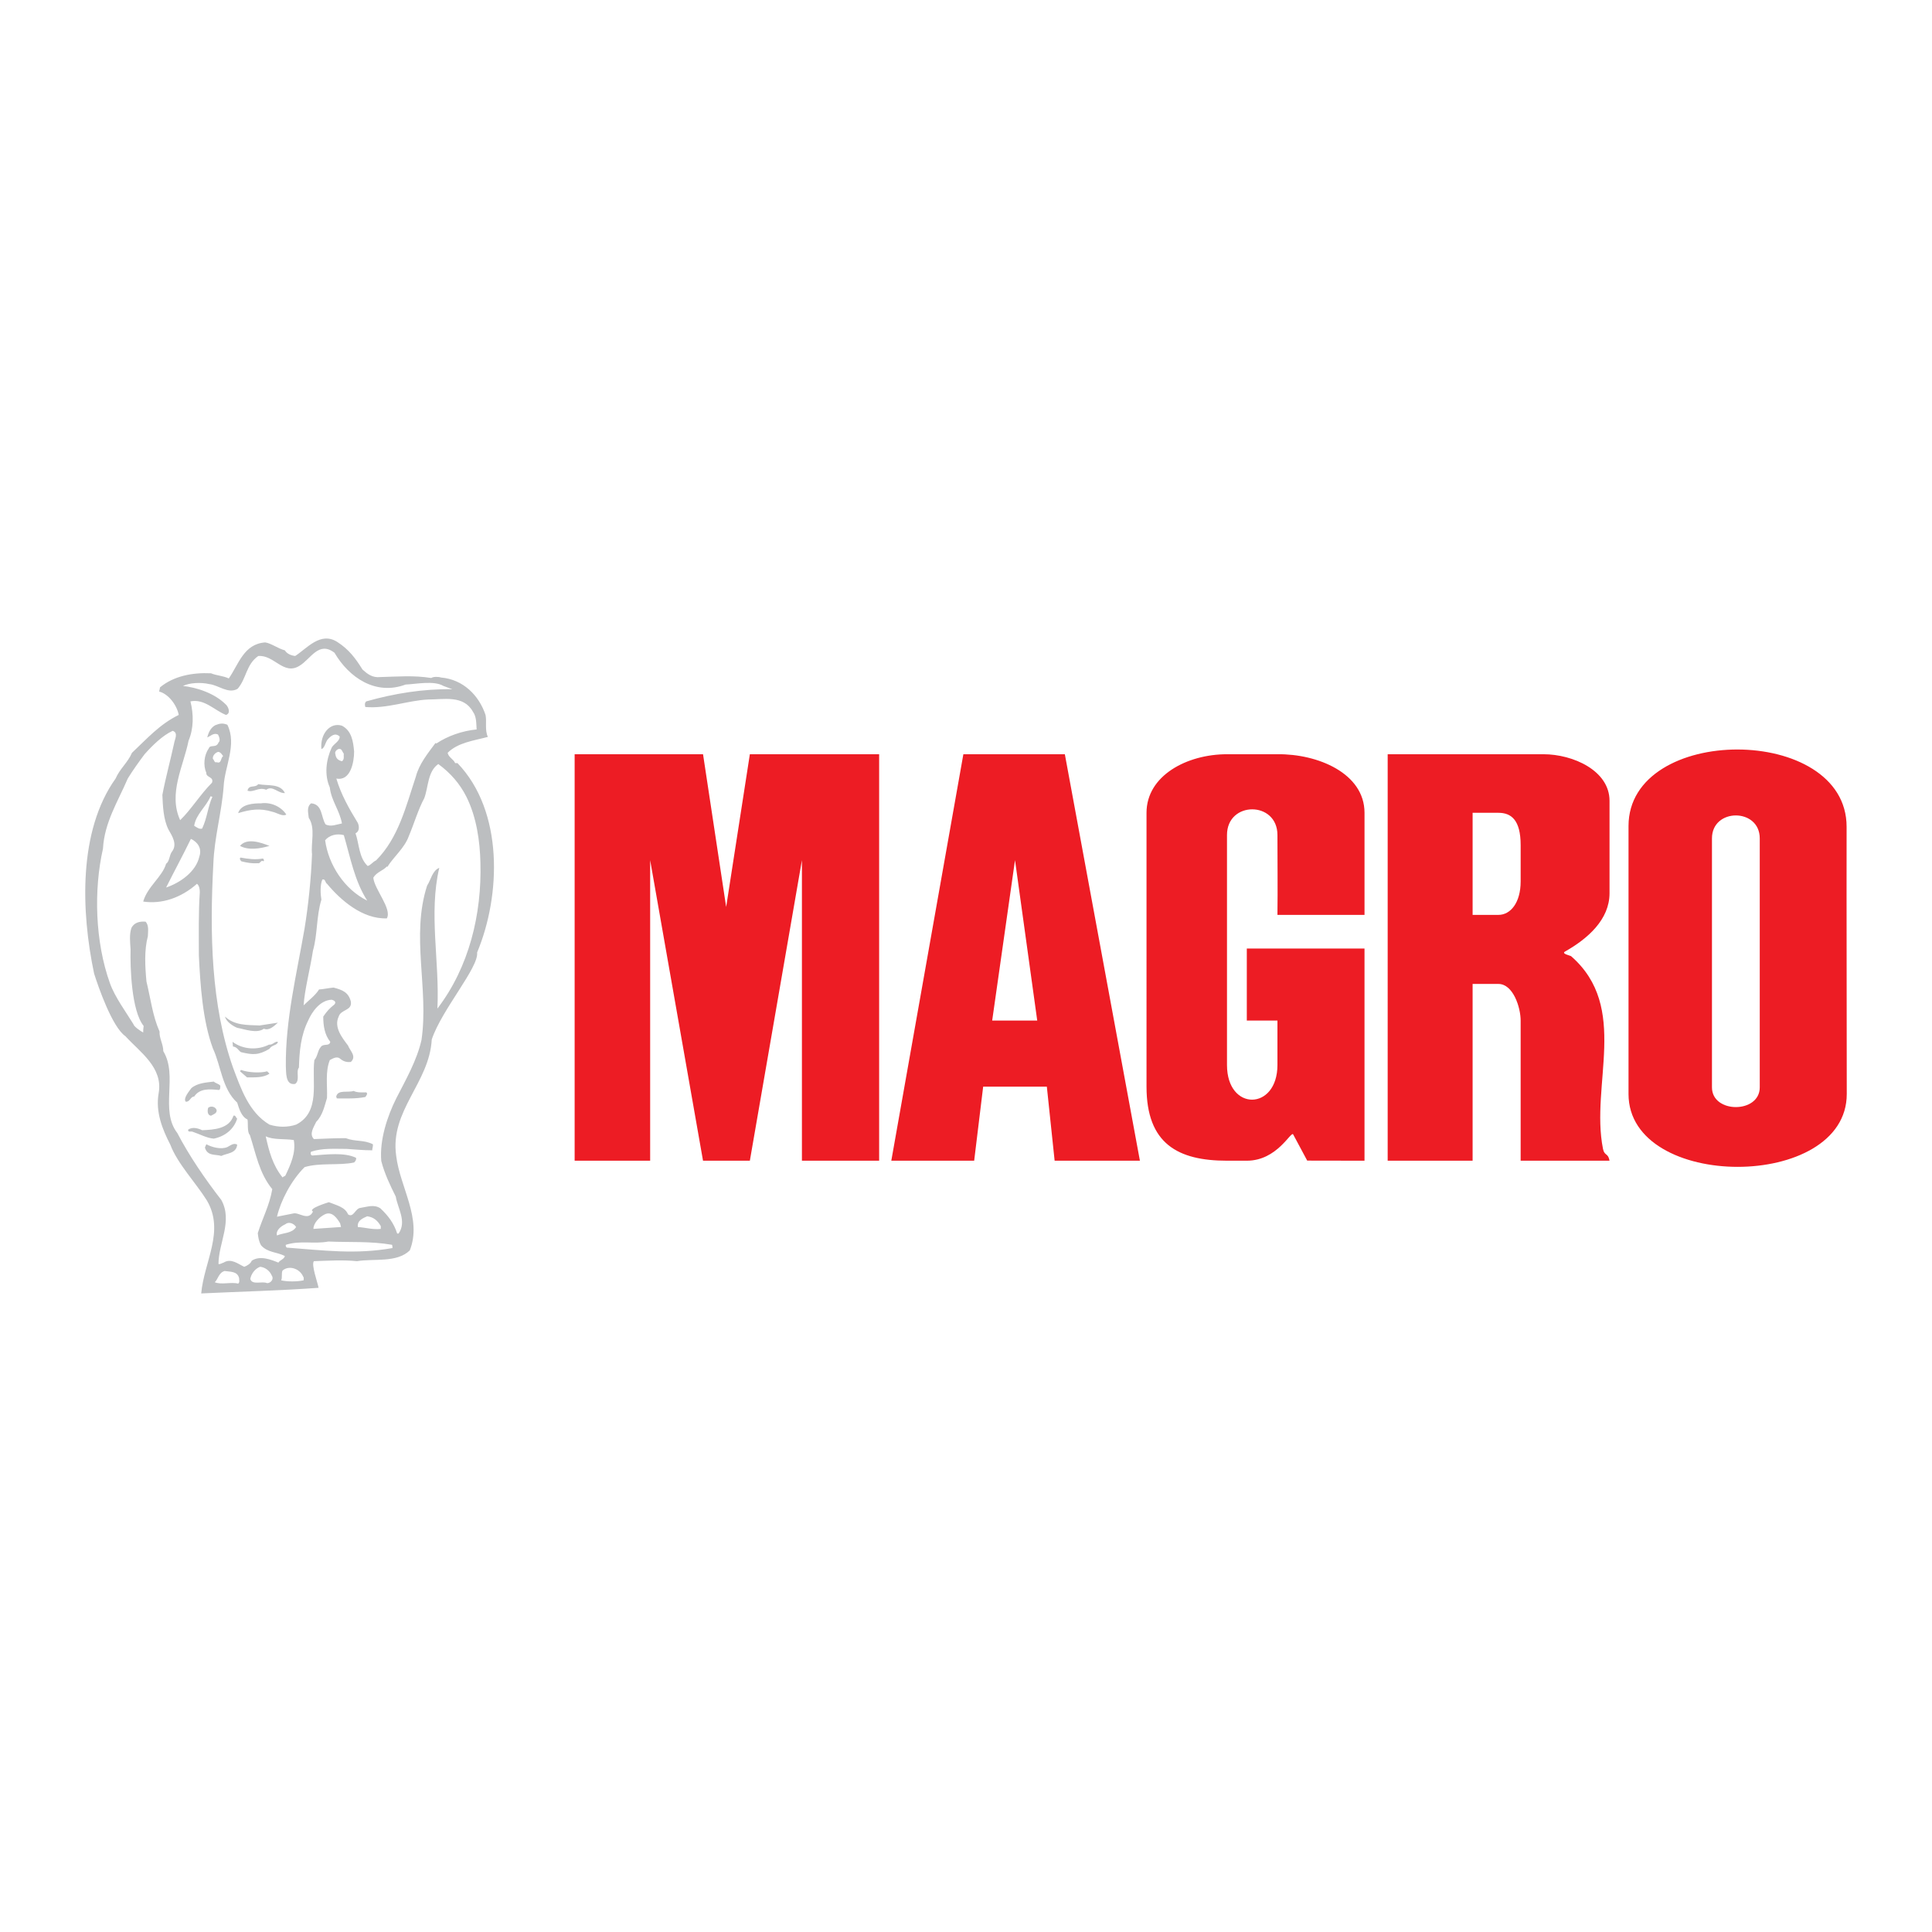 <?xml version="1.0" encoding="utf-8"?>
<!-- Generator: Adobe Illustrator 13.0.0, SVG Export Plug-In . SVG Version: 6.00 Build 14948)  -->
<!DOCTYPE svg PUBLIC "-//W3C//DTD SVG 1.0//EN" "http://www.w3.org/TR/2001/REC-SVG-20010904/DTD/svg10.dtd">
<svg version="1.0" id="Layer_1" xmlns="http://www.w3.org/2000/svg" xmlns:xlink="http://www.w3.org/1999/xlink" x="0px" y="0px"
	 width="192.756px" height="192.756px" viewBox="0 0 192.756 192.756" enable-background="new 0 0 192.756 192.756"
	 xml:space="preserve">
<g>
	<polygon fill-rule="evenodd" clip-rule="evenodd" fill="#FFFFFF" points="0,0 192.756,0 192.756,192.756 0,192.756 0,0 	"/>
	<path fill-rule="evenodd" clip-rule="evenodd" fill="#ED1C24" d="M136.138,81.093v10.185h-8.688c0.035-2.661,0-5.319,0-7.969
		c0-3.415-5.033-3.415-5.033,0c0,7.688,0,15.531,0,22.947c0,4.652,5.033,4.568,5.033,0v-4.434h-3.056v-7.189h11.743v21.171
		l-5.717-0.01l-1.399-2.611c-0.21-0.393-1.571,2.621-4.627,2.621h-1.978c-4.881,0-8.028-1.68-8.028-7.391V81.093
		c0-3.71,4.034-5.843,8.028-5.843h5.033C131.465,75.201,136.138,77.148,136.138,81.093L136.138,81.093z M175.571,83.644v24.844
		c0,2.621-4.768,2.621-4.768,0V83.644C170.804,80.594,175.571,80.594,175.571,83.644L175.571,83.644z M184.236,82.495
		c-0.014,9.078,0.016,17.576,0.016,26.654c0,9.691-21.774,9.691-21.774,0V82.415C162.478,72.219,184.252,72.219,184.236,82.495
		L184.236,82.495z M153.992,75.25c2.946,0,6.591,1.632,6.591,4.644v9.227c0,2.627-2.183,4.541-4.439,5.813
		c-0.4,0.226,0.528,0.398,0.606,0.466c5.85,5.113,1.902,12.799,3.18,19.215c0.147,0.738,0.513,0.387,0.653,1.189h-8.867v-13.982
		c0-1.305-0.745-3.654-2.217-3.654h-2.576v17.637h-8.474V75.25H153.992L153.992,75.25z M151.716,84.324v3.611
		c0,2.117-1,3.343-2.217,3.343h-2.576V81.093h2.576C150.783,81.093,151.716,81.816,151.716,84.324L151.716,84.324z M70.141,115.805
		l-5.275-29.986v29.986h-7.534V75.25h12.81l2.307,15.239l2.364-15.239h12.899v40.555h-7.704V85.818l-5.195,29.986H70.141
		L70.141,115.805z M96.115,75.25h10.125l7.489,40.555h-8.508l-0.778-7.391h-6.352l-0.898,7.391h-8.268L96.115,75.25L96.115,75.25z
		 M101.268,85.818l2.217,16.004H98.99L101.268,85.818L101.268,85.818z"/>
	<path fill-rule="evenodd" clip-rule="evenodd" fill="#BCBEC0" d="M22.686,114.441c-0.653,0.281-1.586,0-2.1-0.279l-0.14,0.326
		c0.233,0.887,1.073,0.654,1.633,0.84c0.56-0.279,1.493-0.232,1.586-1.119C23.339,113.977,22.965,114.303,22.686,114.441
		L22.686,114.441z M23.292,111.316c-0.42,1.307-1.96,1.4-3.126,1.445c-0.374-0.186-0.979-0.373-1.4-0.045
		c0,0.279,0.233,0.139,0.42,0.186c0.7,0.232,1.446,0.652,2.146,0.699c1.12-0.232,2.006-0.932,2.333-2.006
		C23.525,111.549,23.525,111.223,23.292,111.316L23.292,111.316z M20.772,110.523c-0.093,0.279-0.093,0.746,0.28,0.793
		c0.233-0.141,0.606-0.232,0.56-0.561C21.52,110.43,21.053,110.289,20.772,110.523L20.772,110.523z M35.284,108.844
		c-0.56,0.186-1.54-0.141-1.727,0.512c-0.047,0.094,0.047,0.141,0.047,0.234c1.026,0,1.866,0.047,2.846-0.141
		c0.093-0.139,0.28-0.326,0.093-0.465C36.077,108.984,35.657,109.029,35.284,108.844L35.284,108.844z M21.333,107.91
		c-0.793,0.094-1.633,0.141-2.24,0.652c-0.233,0.328-0.839,1.027-0.56,1.354c0.42,0.047,0.466-0.514,0.84-0.514
		c0.56-0.84,1.54-0.746,2.473-0.652c0.187-0.094,0.093-0.279,0.14-0.42C21.799,108.098,21.52,108.098,21.333,107.91L21.333,107.91z
		 M24.039,106.744l-0.093,0.141l0.7,0.605c0.793,0,1.633,0.047,2.239-0.373l-0.233-0.232
		C25.999,107.07,24.785,107.023,24.039,106.744L24.039,106.744z M26.838,104.225c-1.12,0.561-2.566,0.512-3.64-0.281l0.047,0.467
		c0.42,0.047,0.513,0.375,0.793,0.561c1.167,0.279,1.727,0.326,2.846-0.326c0.234-0.42,0.793-0.326,0.84-0.701
		C27.445,103.852,27.211,104.271,26.838,104.225L26.838,104.225z M22.453,101.424c0.093,0.514,0.84,0.98,1.213,1.121
		c0.747,0.139,1.96,0.605,2.66,0.092c0.56,0.234,1.073-0.326,1.4-0.605l-1.82,0.279C24.646,102.264,23.386,102.311,22.453,101.424
		L22.453,101.424z M23.992,85.56c-0.187,0.141,0.14,0.42,0.093,0.374c0.56,0.14,1.073,0.233,1.633,0.186
		c0.233,0.094,0.326-0.374,0.56-0.186c0.14-0.094,0-0.233-0.047-0.28C25.485,85.793,24.785,85.701,23.992,85.56L23.992,85.56z
		 M23.945,84.394c0.84,0.466,2.006,0.28,2.939,0C26.045,84.067,24.646,83.554,23.945,84.394L23.945,84.394z M25.765,78.235
		c-0.327,0.42-0.933,0-1.073,0.653c0.622,0.208,1.096-0.401,1.867-0.093c0.653-0.467,1.167,0.373,1.866,0.327
		C27.958,78.142,26.698,78.421,25.765,78.235L25.765,78.235z M17.227,72.916c-1.026,0.467-2.053,1.493-2.8,2.333
		c-0.56,0.747-1.166,1.587-1.68,2.426c-0.98,2.287-2.333,4.386-2.473,6.999c-0.933,4.106-0.793,9.285,0.7,13.438
		c0.481,1.354,1.664,2.965,2.333,4.061c0.034,0.238,0.739,0.719,0.98,0.838c0-0.186,0-0.373,0.046-0.652
		c-1.219-1.49-1.352-5.856-1.306-7.652c-0.047-0.7-0.14-1.493,0.093-2.146c0.28-0.513,0.793-0.653,1.4-0.606
		c0.373,0.373,0.233,1.026,0.233,1.447c-0.373,1.399-0.28,3.033-0.14,4.526c0.42,1.725,0.607,3.406,1.307,4.992
		c-0.047,0.652,0.373,1.26,0.373,1.959c1.493,2.473-0.373,5.879,1.399,8.166c1.167,2.24,2.753,4.572,4.386,6.672
		c1.167,2.1-0.28,4.293-0.28,6.393c0.187,0.045,0.327-0.094,0.514-0.141c0.747-0.467,1.446,0.141,2.053,0.42
		c0.28-0.094,0.654-0.326,0.747-0.605c0.84-0.561,1.959-0.094,2.66,0.186c0.187-0.279,0.56-0.326,0.653-0.652
		c-0.793-0.42-1.727-0.328-2.38-1.074c-0.233-0.42-0.28-0.793-0.326-1.213c0.466-1.492,1.166-2.752,1.446-4.387
		c-1.306-1.586-1.633-3.545-2.239-5.412c-0.284-0.248-0.157-1.232-0.233-1.539c-0.606-0.279-0.84-1.072-1.026-1.68
		c-1.523-1.396-1.609-3.662-2.426-5.412c-1.025-2.768-1.259-6.34-1.4-9.286c0-2.1-0.047-4.199,0.093-6.299
		c0-0.28-0.046-0.653-0.28-0.84c-1.586,1.4-3.5,2.053-5.366,1.773c0.42-1.493,1.913-2.473,2.286-3.779
		C16.9,85.98,16.9,85.327,17.133,85c0.606-0.747,0.046-1.586-0.327-2.24c-0.513-1.026-0.56-2.379-0.606-3.453
		c0.326-1.727,0.793-3.406,1.167-5.133C17.413,73.802,17.833,73.103,17.227,72.916L17.227,72.916z M33.371,65.124
		c-1.586-1.213-2.379,0.653-3.5,1.307c-1.586,0.98-2.52-1.12-4.106-0.98c-1.213,0.84-1.167,2.24-2.053,3.266
		c-0.933,0.56-1.913-0.373-2.846-0.467c-0.793-0.187-1.959-0.14-2.612,0.188c1.306,0.14,3.172,0.7,4.339,1.912
		c0.233,0.28,0.42,0.84-0.046,0.98c-1.167-0.466-2.146-1.633-3.546-1.353c0.327,1.307,0.327,2.706-0.187,3.919
		c-0.513,2.566-2.053,5.272-0.84,7.932c1.073-1.026,2.006-2.566,3.173-3.733c0.233-0.606-0.606-0.513-0.56-0.98
		c-0.327-0.746-0.233-1.773,0.233-2.426c0.14-0.467,0.747,0,0.979-0.607c0.233-0.187,0.047-0.606-0.046-0.793
		c-0.42-0.233-0.793,0.187-1.073,0.28c0.14-0.56,0.374-0.98,0.793-1.213c0.466-0.187,0.747-0.233,1.213-0.047
		c0.98,2.006-0.28,4.153-0.373,6.159c-0.187,2.566-0.933,5.086-1.026,7.699c-0.374,6.952-0.233,14.091,1.959,20.343
		c0.793,2.1,1.586,4.48,3.639,5.693c0.887,0.279,1.82,0.279,2.66,0c2.473-1.26,1.54-4.293,1.82-6.439
		c0.327-0.373,0.327-0.934,0.606-1.26c0.28-0.467,0.887-0.047,0.98-0.561c-0.56-0.699-0.7-1.586-0.7-2.52
		c0.42-0.605,0.606-0.793,1.12-1.213c0.233-0.279-0.093-0.42-0.28-0.467c-1.167,0.047-1.96,1.213-2.333,2.053
		c-0.747,1.494-0.887,3.08-0.933,4.713c-0.327,0.42,0.14,1.26-0.374,1.633c-1.026,0.188-0.887-1.258-0.933-1.771
		c-0.047-4.619,1.073-9.146,1.866-13.719c0.373-2.286,0.653-4.946,0.746-7.418c-0.128-1.161,0.367-2.599-0.326-3.64
		c-0.047-0.513-0.233-1.073,0.233-1.446c1.167,0.093,0.98,1.399,1.447,2.1c0.513,0.28,1.12,0,1.633-0.093
		c-0.233-1.307-1.073-2.286-1.213-3.593c-0.56-1.26-0.374-2.753,0.187-3.966c0.187-0.374,0.84-0.653,0.793-1.12
		c-0.466-0.42-0.887-0.047-1.213,0.327c-0.233,0.327-0.28,0.84-0.607,0.934c-0.14-1.54,0.887-2.707,2.053-2.333
		c0.98,0.513,1.12,1.586,1.213,2.566c0,1.12-0.373,2.986-1.773,2.706c0.467,1.586,1.26,2.986,2.146,4.433
		c0.14,0.326,0.187,0.839-0.233,1.026c0.374,1.073,0.327,2.426,1.213,3.266c0.327-0.093,0.513-0.42,0.839-0.56
		c2.24-2.24,2.986-5.413,3.966-8.352c0.327-1.26,1.167-2.286,1.96-3.359l0.093,0.046c1.12-0.747,2.566-1.26,4.013-1.399
		c-0.046-0.606,0-1.26-0.373-1.773c-0.933-1.68-2.893-1.213-4.479-1.213c-2.007,0.093-4.106,0.934-6.252,0.747
		c-0.047-0.14-0.094-0.42,0.093-0.561c2.799-0.793,5.692-1.26,8.585-1.213l-0.886-0.326c-0.933-0.561-2.706-0.188-3.779-0.14
		C37.477,69.417,34.817,67.597,33.371,65.124L33.371,65.124z M36.17,66.804c0.467,0.42,0.98,0.839,1.773,0.746
		c1.773-0.046,3.312-0.187,5.085,0.093c0.187-0.14,0.7-0.14,0.98-0.046c2.193,0.187,3.779,1.773,4.433,3.732
		c0.14,0.653-0.093,1.494,0.233,2.193c-1.4,0.373-2.986,0.56-4.013,1.586c0.093,0.466,0.606,0.653,0.747,1.026h0.233
		c4.62,4.806,4.34,13.205,1.96,18.897c0.181,1.49-3.53,5.696-4.526,8.679c-0.233,4.34-4.2,7.092-3.546,11.617
		c0.374,3.127,2.613,6.254,1.354,9.426c-1.307,1.26-3.546,0.793-5.272,1.074c-1.4-0.141-2.893-0.047-4.292,0
		c-0.293,0.324,0.372,2.141,0.466,2.658c-3.826,0.281-7.746,0.373-11.711,0.561c0.28-3.174,2.38-6.207,0.56-9.285
		c-1.094-1.752-2.935-3.672-3.64-5.553c-0.793-1.539-1.493-3.266-1.167-5.133c0.467-2.566-1.866-4.105-3.313-5.691
		c-1.322-0.908-2.71-4.941-3.126-6.253c-1.306-6.206-1.586-14.231,2.146-19.457c0.42-0.979,1.213-1.586,1.633-2.566
		c1.493-1.4,2.753-2.846,4.666-3.78c-0.187-0.98-1.026-2.1-1.959-2.333l0.093-0.42c1.354-1.12,3.22-1.494,5.086-1.4
		c0.56,0.233,1.167,0.233,1.773,0.513c0.98-1.399,1.493-3.453,3.639-3.593c0.606,0.094,1.26,0.607,1.96,0.793
		c0.187,0.327,0.606,0.514,1.026,0.56c1.167-0.746,2.52-2.473,4.2-1.4C34.817,64.797,35.47,65.684,36.17,66.804L36.17,66.804z
		 M28.191,126.76c-0.14,0.281,0,0.701-0.14,0.98c0.607,0.141,1.587,0.141,2.24,0c0-0.141,0.047-0.279-0.047-0.373
		C29.918,126.574,28.845,126.201,28.191,126.76L28.191,126.76z M25.952,126.387c-0.513,0.188-0.887,0.699-0.98,1.213
		c0.187,0.654,1.167,0.188,1.68,0.42c0.373,0,0.7-0.42,0.467-0.746C26.932,126.807,26.465,126.434,25.952,126.387L25.952,126.387z
		 M22.406,126.807c-0.607,0.188-0.653,0.84-0.98,1.121c0.653,0.279,1.633-0.047,2.333,0.139c0.187-0.139,0.093-0.373,0.093-0.561
		C23.666,126.807,22.965,126.9,22.406,126.807L22.406,126.807z M32.438,83.834c0.327,2.426,1.913,4.899,4.199,6.019
		c-1.26-1.96-1.68-4.293-2.333-6.532C33.604,83.134,32.857,83.321,32.438,83.834L32.438,83.834z M19.046,83.694
		c-0.793,1.633-1.68,3.266-2.473,4.853c1.4-0.466,2.986-1.586,3.313-3.079C20.166,84.674,19.746,84.021,19.046,83.694L19.046,83.694
		z M33.744,74.736c-0.187,0.093-0.374,0.28-0.28,0.513c0.046,0.42,0.28,0.607,0.653,0.7c0.28-0.187,0.14-0.56,0.187-0.747
		C34.117,74.969,34.117,74.642,33.744,74.736L33.744,74.736z M21.752,75.016c-0.28,0.093-0.56,0.373-0.513,0.7
		c0.14,0.093,0.14,0.42,0.373,0.327c0.514,0.187,0.374-0.42,0.653-0.606C22.126,75.249,21.986,75.016,21.752,75.016L21.752,75.016z
		 M21.192,79.495l-0.187-0.047c-0.42,1.027-1.446,1.773-1.633,2.939c0.233,0.14,0.513,0.374,0.793,0.28
		C20.679,81.594,20.726,80.521,21.192,79.495L21.192,79.495z M36.637,121.348c-0.42,0.188-1.026,0.42-0.933,1.072
		c0.747,0.047,1.493,0.281,2.287,0.188v-0.279C37.663,121.768,37.29,121.441,36.637,121.348L36.637,121.348z M32.391,121.162
		c-0.56,0.279-1.12,0.885-1.12,1.445l2.753-0.188l-0.093-0.373C33.651,121.582,33.137,120.787,32.391,121.162L32.391,121.162z
		 M28.472,122.141c-0.42,0.188-0.98,0.607-0.84,1.121c0.653-0.281,1.493-0.188,1.913-0.842
		C29.311,122.047,28.798,121.861,28.472,122.141L28.472,122.141z M32.764,123.867c-1.493,0.281-2.753-0.139-4.246,0.326
		c-0.047,0.141,0.046,0.234,0.093,0.281c3.733,0.279,6.859,0.699,10.545,0.045c0-0.092,0-0.232-0.046-0.326
		C36.963,123.82,34.864,123.961,32.764,123.867L32.764,123.867z M43.729,76.229c-1.073,0.747-0.979,2.286-1.399,3.406
		c-0.606,1.12-1.026,2.566-1.54,3.779c-0.427,1.195-1.502,2.048-2.146,3.08l-0.047-0.047c-0.373,0.42-1.026,0.56-1.353,1.12
		c0.111,1.169,1.885,3.103,1.353,4.059c-2.426,0.093-4.619-1.82-5.972-3.453c-0.187-0.093-0.14-0.514-0.467-0.42
		c-0.233,0.56-0.187,1.446-0.093,2.006c-0.513,1.68-0.373,3.453-0.84,5.086c-0.28,1.82-0.839,3.92-0.933,5.459
		c0.514-0.514,1.167-0.98,1.54-1.586c0.28,0,0.933-0.141,1.446-0.188c0.886,0.234,1.493,0.467,1.727,1.4
		c0.14,0.934-0.98,0.746-1.213,1.492c-0.513,1.074,0.373,2.146,0.933,2.895c0.187,0.512,0.887,1.072,0.28,1.633
		c-0.42,0.047-0.747-0.047-1.073-0.328c-0.327-0.279-0.747,0-1.026,0.141c-0.467,1.166-0.233,2.52-0.28,3.779
		c-0.233,0.746-0.42,1.727-1.073,2.379c-0.233,0.514-0.746,1.213-0.233,1.727c1.073-0.047,2.146-0.094,3.172-0.094
		c0.98,0.375,1.773,0.141,2.707,0.607c0.046,0.234-0.093,0.467-0.047,0.607c-0.887,0-1.82-0.094-2.566-0.141
		c-1.213,0-2.427-0.094-3.546,0.279c-0.093,0.141-0.046,0.42,0.187,0.375c1.353-0.094,3.126-0.328,4.293,0.232
		c0.046,0.188-0.047,0.326-0.187,0.467c-1.446,0.326-3.453,0-4.945,0.467c-1.354,1.354-2.38,3.359-2.753,4.945l1.633-0.326
		c0.561-0.141,1.494,0.793,1.96-0.188c-0.574-0.287,1.502-0.906,1.586-0.934c0.714,0.295,1.614,0.469,1.913,1.215
		c0.56,0.373,0.7-0.607,1.26-0.654c0.653-0.092,1.307-0.373,1.96,0.047c0.793,0.746,1.353,1.492,1.68,2.52h0.14
		c0.84-1.213-0.093-2.52-0.28-3.686c-0.56-1.121-1.12-2.287-1.446-3.547c-0.187-2.1,0.606-4.479,1.493-6.252
		c0.98-1.914,2.053-3.779,2.52-5.832c0.746-5.133-1.073-10.358,0.56-15.398c0.374-0.56,0.514-1.493,1.213-1.773
		c-1.073,4.573,0.047,9.332-0.187,14.044c3.172-4.152,4.433-9.425,4.292-14.557c-0.046-2.1-0.373-4.526-1.399-6.579
		C45.875,78.188,44.942,77.115,43.729,76.229L43.729,76.229z M26.512,113.369c0.327,1.492,0.7,2.893,1.68,4.105
		c0.047-0.092,0.187-0.092,0.28-0.186c0.513-1.074,1.073-2.287,0.839-3.547C28.425,113.602,27.258,113.742,26.512,113.369
		L26.512,113.369z M23.759,81.128c1.213-0.374,2.193-0.514,3.406-0.14c0.467,0.093,1.027,0.513,1.4,0.28
		c-0.513-0.793-1.54-1.259-2.52-1.12C25.345,80.148,24.039,80.195,23.759,81.128L23.759,81.128z"/>
</g>
</svg>
